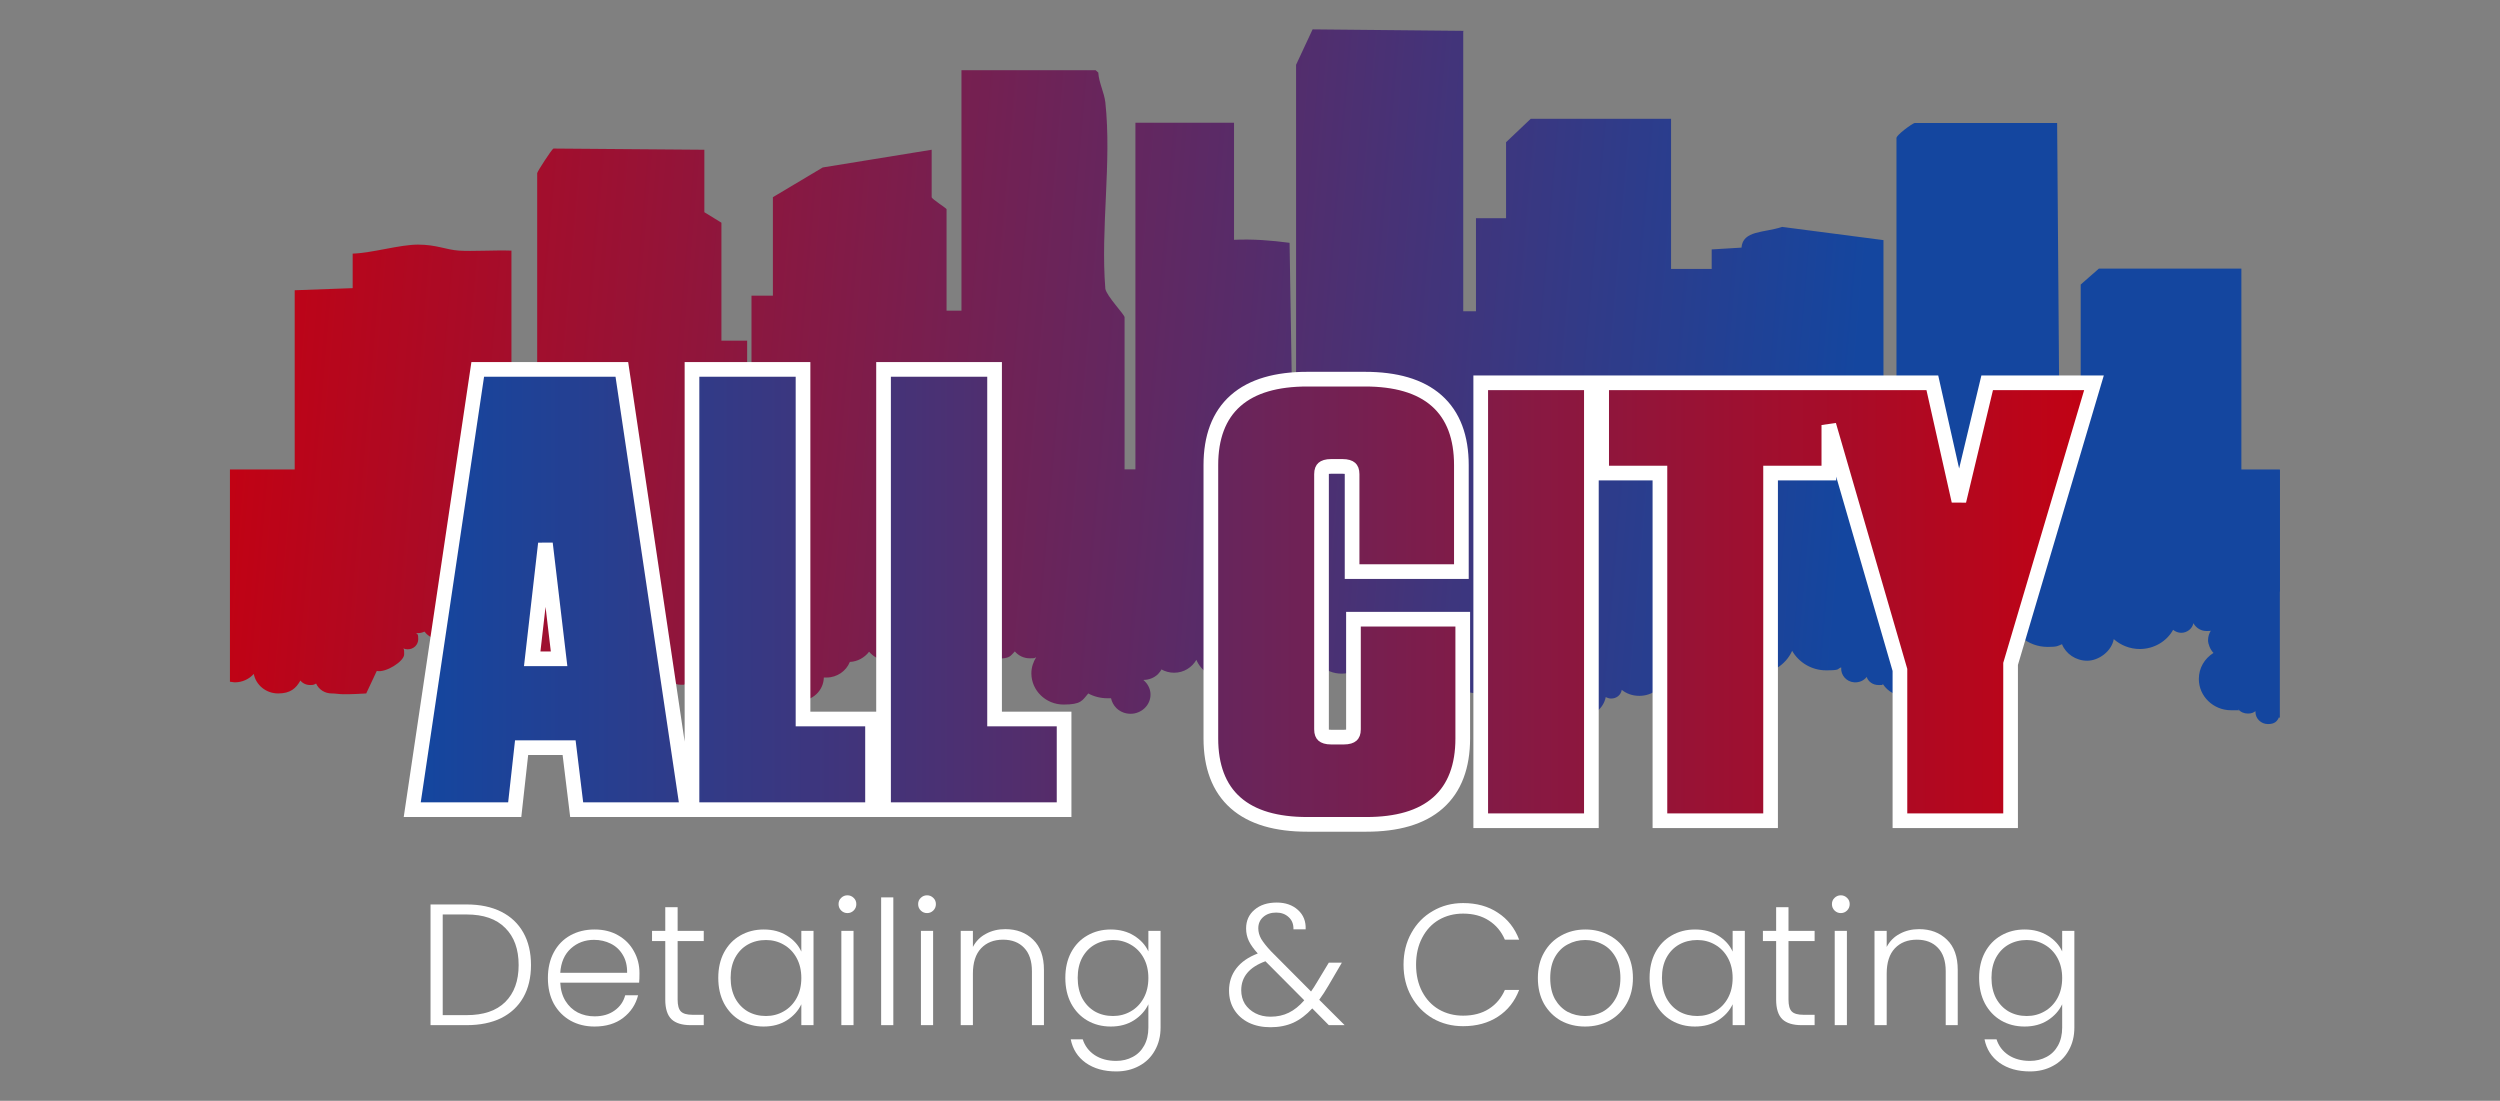 <?xml version="1.0" encoding="UTF-8"?>
<svg xmlns="http://www.w3.org/2000/svg" width="511" height="225" viewBox="0 0 511 225" fill="none">
  <rect x="0" y="0" width="511" height="225" fill="#808080" stroke="none"/>
  <g clip-path="url(#clip0_49_2)">
    <path d="M299.087 6.491V63.622H301.69V44.599H307.837V29.073L312.876 24.287H341.563V54.97H349.87V50.981L355.961 50.613C356.238 47.054 360.613 47.606 364.268 46.379L384.98 49.079V84.364C386.143 84.241 387.694 83.566 387.638 82.707V28.337C387.361 27.723 391.016 25.146 391.349 25.146H420.478L420.921 83.505H425.296V58.161L429.007 54.908H458.136V96.085H466V120.938H48.385V96.085H60.236V59.327L72.087 58.897V51.84C76.074 51.717 81.668 49.999 85.433 49.999C89.199 49.999 91.137 51.042 93.796 51.226C96.454 51.41 101.05 51.104 104.539 51.226V80.375H109.8V35.394C109.8 35.087 112.791 30.485 113.123 30.362L143.969 30.608V43.372L147.458 45.519V69.636H152.719V82.216H153.605V60.431H157.98V40.303L168.17 34.228L190.432 30.608V40.303C190.432 40.672 193.478 42.574 193.478 42.758V63.5H196.524V14.346H223.937L224.491 14.837C224.602 16.862 225.709 18.948 225.931 20.912C227.26 33.185 224.934 46.624 225.931 59.02C226.208 60.554 229.863 64.297 229.863 64.85V96.023H232.078V25.085H252.236V49.017C256.112 48.833 259.823 49.14 263.589 49.631L264.032 77.123L264.918 77.552V13.241L268.296 6L299.142 6.307L299.087 6.491Z" fill="url(#paint0_linear_49_2)"></path>
    <path d="M77.016 137.138C78.843 137.568 82.609 135.175 82.609 133.763C82.609 132.352 82.553 132.904 82.443 132.536C82.72 132.659 82.997 132.72 83.329 132.72C84.547 132.72 85.489 131.799 85.489 130.634C85.489 129.468 85.323 129.713 85.046 129.406C85.212 129.406 85.323 129.406 85.489 129.406C85.932 129.406 86.375 129.283 86.762 129.099C87.87 130.572 89.864 131.124 91.636 130.388C91.802 130.327 91.968 130.204 92.134 130.143C92.023 130.449 91.968 130.818 91.968 131.186C91.968 133.15 93.574 134.684 95.623 134.684C97.672 134.684 96.177 134.684 96.454 134.561H96.509C95.512 134.868 94.792 135.727 94.792 136.709C94.792 137.691 95.789 138.857 97.007 138.857C98.226 138.857 99.112 137.997 99.223 136.954C99.555 137.138 99.943 137.261 100.33 137.261C100.718 137.261 101.05 137.2 101.383 137.016C102.158 138.795 103.985 140.022 106.09 140.022C108.194 140.022 109.911 138.857 110.686 137.2C111.683 137.568 112.735 137.813 113.843 137.813C114.95 137.813 115.67 137.691 116.501 137.384C116.169 137.936 115.947 138.55 115.947 139.225C115.947 141.188 117.553 142.723 119.602 142.723C121.651 142.723 123.257 141.127 123.257 139.225C123.257 137.322 121.651 135.727 119.602 135.727C117.553 135.727 119.492 135.727 119.436 135.727C121.098 134.315 122.15 132.229 122.205 129.897C123.202 132.904 126.192 135.113 129.681 135.113C133.17 135.113 131.287 134.99 132.007 134.745C131.287 135.236 130.789 135.972 130.678 136.893C130.567 138.488 131.73 139.838 133.392 139.961C134.942 140.084 136.271 139.041 136.548 137.629C136.604 138.918 137.711 139.961 139.096 139.961C140.48 139.961 139.705 139.961 139.982 139.777C140.979 141.311 142.751 142.293 144.8 142.293C146.849 142.293 145.188 142.293 145.409 142.293C145.077 142.723 144.911 143.213 144.911 143.766C144.911 145.177 146.074 146.343 147.569 146.343C149.064 146.343 150.227 145.177 150.227 143.766C150.227 142.354 149.895 142.293 149.341 141.863C149.396 141.863 149.452 141.863 149.507 141.863C151.058 141.863 152.331 140.82 152.719 139.47C152.719 139.47 152.775 139.47 152.83 139.47C153.771 139.47 154.491 138.918 154.768 138.059C155.377 138.059 155.876 137.691 156.208 137.322C156.762 137.813 157.482 138.182 158.202 138.366C158.202 141.066 160.472 143.275 163.297 143.275C166.121 143.275 168.336 141.127 168.391 138.488C168.558 138.488 168.779 138.488 168.945 138.488C171.105 138.488 172.988 137.138 173.708 135.297C175.314 135.236 176.754 134.377 177.64 133.211C178.637 134.377 180.132 135.113 181.849 135.113C184.562 135.113 186.833 133.211 187.276 130.695C188.66 131.922 190.543 132.72 192.592 132.72C194.641 132.72 197.244 131.615 198.684 129.897C198.795 132.536 201.01 134.622 203.779 134.622C206.548 134.622 206.492 134.07 207.434 133.15C208.154 134.009 209.261 134.561 210.48 134.561C211.698 134.561 211.421 134.5 211.809 134.315C211.2 135.297 210.812 136.402 210.812 137.629C210.812 141.127 213.747 144.011 217.402 144.011C221.057 144.011 221.223 143.152 222.442 141.741C223.549 142.354 224.934 142.723 226.318 142.723C227.703 142.723 226.872 142.723 227.094 142.723C227.26 143.459 227.592 144.134 228.201 144.748C229.807 146.282 232.355 146.282 233.961 144.748C235.567 143.213 235.567 140.759 233.961 139.225C232.355 137.691 233.794 139.041 233.684 138.979C234.736 138.979 235.844 138.611 236.674 137.813C236.951 137.506 237.228 137.2 237.394 136.831C238.169 137.261 239.056 137.506 239.997 137.506C241.991 137.506 243.652 136.402 244.538 134.868C245.424 137.016 247.584 138.611 250.187 138.611C252.79 138.611 251.959 138.427 252.734 138.059C252.734 138.12 252.734 138.182 252.734 138.304C252.734 140.759 254.839 142.784 257.386 142.784C259.934 142.784 261.983 140.82 262.038 138.366C262.758 138.611 263.533 138.734 264.364 138.734C266.634 138.734 268.683 137.691 269.957 136.034C271.065 137.077 272.56 137.691 274.221 137.691C277.6 137.691 280.313 135.052 280.313 131.861C280.313 128.67 280.202 130.695 280.036 130.204C280.313 130.204 280.645 130.265 280.978 130.265C283.304 130.265 285.242 128.793 285.851 126.706C286.46 126.952 287.18 127.136 287.9 127.136C288.62 127.136 289.838 126.829 290.669 126.338C290.891 128.118 291.832 129.713 293.217 130.818C293.161 131.124 293.106 131.493 293.106 131.861C293.106 134.009 294.546 135.788 296.539 136.463C296.539 136.586 296.539 136.647 296.539 136.77C296.539 139.47 298.81 141.679 301.634 141.679C304.459 141.679 305.289 140.636 306.175 139.041C306.618 139.593 307.338 139.961 308.169 139.961C309 139.961 309 139.838 309.387 139.654C309.941 140.882 311.159 141.679 312.599 141.679C314.039 141.679 313.873 141.495 314.427 141.188C315.368 142.109 316.642 142.723 318.082 142.723C319.522 142.723 318.193 142.723 318.193 142.723C318.691 144.932 320.74 146.527 323.177 146.527C325.613 146.527 327.773 144.809 328.216 142.477C328.549 142.661 328.936 142.784 329.324 142.784C330.431 142.784 331.318 142.048 331.484 141.004C332.48 141.802 333.699 142.232 335.083 142.232C337.631 142.232 339.791 140.636 340.51 138.427C340.898 138.672 341.341 138.857 341.84 138.857C343.003 138.857 343.944 137.997 344.055 136.954C344.387 137.138 344.775 137.261 345.162 137.261C345.55 137.261 345.882 137.2 346.215 137.016C346.99 138.795 348.817 140.022 350.922 140.022C353.026 140.022 354.743 138.857 355.518 137.2C356.515 137.568 357.567 137.813 358.675 137.813C362.108 137.813 365.043 135.85 366.317 133.027C367.646 135.359 370.249 137.016 373.24 137.016C376.23 137.016 375.399 136.77 376.341 136.402C376.341 136.402 376.341 136.402 376.341 136.463C376.23 137.997 377.393 139.347 378.999 139.47C380.051 139.532 380.993 139.102 381.547 138.366C381.879 139.347 382.82 140.022 383.983 140.022C385.146 140.022 384.592 140.022 384.869 139.838C385.866 141.373 387.638 142.354 389.687 142.354C391.736 142.354 391.459 142.17 392.235 141.802C392.235 143.52 393.73 144.932 395.502 144.932C397.274 144.932 397.662 144.379 398.216 143.52C398.825 143.766 399.489 143.889 400.209 143.889C403.034 143.889 405.304 141.679 405.304 138.979C405.304 136.279 404.917 136.893 404.307 136.095C404.363 136.095 404.418 135.972 404.474 135.911C405.138 135.297 405.415 134.377 405.36 133.579C405.913 133.702 406.523 133.763 407.076 133.763C409.735 133.763 412.005 132.352 413.168 130.265C414.608 131.493 416.491 132.229 418.54 132.229C420.589 132.229 420.534 132.045 421.475 131.677C422.25 133.64 424.299 135.052 426.625 135.052C428.951 135.052 431.609 133.15 432.052 130.634C433.437 131.861 435.32 132.659 437.369 132.659C440.304 132.659 442.907 131.063 444.181 128.731C444.624 129.099 445.233 129.345 445.842 129.345C447.06 129.345 448.113 128.486 448.334 127.381C448.832 128.302 449.829 128.977 450.992 128.977C452.155 128.977 451.657 128.977 451.934 128.854C451.546 129.406 451.324 130.143 451.324 130.879C451.324 131.615 451.768 132.781 452.432 133.456C450.605 134.622 449.442 136.525 449.442 138.795C449.442 142.293 452.377 145.177 456.032 145.177C459.687 145.177 457.029 145.177 457.527 144.993C457.97 145.545 458.69 145.852 459.465 145.852C460.241 145.852 460.573 145.668 461.016 145.361C461.016 145.361 461.016 145.484 461.016 145.545C461.016 146.895 462.179 148 463.563 148C464.948 148 465.446 147.448 465.834 146.589C465.834 146.589 465.945 146.711 466 146.773V95.962H47V139.347C47.332 139.347 47.665 139.47 47.997 139.47C49.547 139.47 50.932 138.795 51.873 137.752C52.316 140.022 54.365 141.741 56.858 141.741C59.35 141.741 60.513 140.697 61.399 139.102C61.842 139.654 62.562 140.022 63.392 140.022C64.223 140.022 64.223 139.9 64.611 139.716C65.164 140.943 66.383 141.741 67.823 141.741C69.263 141.741 68.764 142.109 74.856 141.741" fill="url(#paint1_linear_49_2)"></path>
    <path d="M278.988 77.5C285.249 77.5 290.225 78.876 293.644 81.892C297.099 84.939 298.706 89.428 298.706 95.067V116.837H276.367V96.921C276.367 96.175 276.164 95.874 275.999 95.728C275.798 95.551 275.343 95.331 274.364 95.331H272.122C271.142 95.331 270.687 95.551 270.486 95.728C270.321 95.874 270.118 96.175 270.118 96.921V149.079C270.118 149.825 270.321 150.126 270.486 150.271C270.687 150.449 271.142 150.669 272.122 150.669H274.645C275.623 150.669 276.078 150.449 276.279 150.271C276.444 150.126 276.647 149.825 276.647 149.079V126.567H298.986V150.933C298.986 156.572 297.379 161.061 293.924 164.108C290.505 167.124 285.529 168.5 279.269 168.5H267.218C260.957 168.5 255.982 167.124 252.562 164.108C249.108 161.061 247.5 156.572 247.5 150.933V95.067C247.5 89.428 249.108 84.939 252.562 81.892C255.982 78.876 260.957 77.5 267.218 77.5H278.988ZM325.278 78.241V167.759H302.66V78.241H325.278ZM394.97 78.241L395.232 79.412L400.4 102.396L405.903 79.393L406.179 78.241H428.01L427.438 80.168L410.964 135.702V167.759H388.346V136.931L373.818 86.875V96.691H361.907V167.759H339.288V96.691H327.377V78.241H394.97ZM127.105 75.5L127.296 76.779L140.238 163.779L140.494 165.5H117.872L117.712 164.182L116.325 152.823H106.615L105.357 164.165L105.209 165.5H84.261L84.517 163.779L97.459 76.779L97.649 75.5H127.105ZM164.138 75.5V146.964H178.346V165.5H141.442V75.5H164.138ZM203.291 75.5V146.964H217.5V165.5H180.597V75.5H203.291ZM108.783 134.66H114.277L111.486 111.087L108.783 134.66Z" fill="url(#paint2_linear_49_2)" stroke="white" stroke-width="3"></path>
    <path d="M95.367 184.871C98.12 184.871 100.48 185.365 102.45 186.353C104.419 187.341 105.926 188.765 106.97 190.624C108.014 192.482 108.536 194.694 108.536 197.259C108.536 199.8 108.014 202 106.97 203.859C105.926 205.694 104.419 207.106 102.45 208.094C100.48 209.059 98.12 209.541 95.367 209.541H88V184.871H95.367ZM95.367 207.494C98.831 207.494 101.465 206.6 103.268 204.812C105.095 203 106.009 200.482 106.009 197.259C106.009 194.012 105.095 191.482 103.268 189.671C101.465 187.835 98.831 186.918 95.367 186.918H90.491V207.494H95.367Z" fill="white"></path>
    <path d="M130.71 198.918C130.71 199.765 130.687 200.412 130.639 200.859H114.517C114.588 202.318 114.944 203.565 115.584 204.6C116.225 205.635 117.067 206.424 118.111 206.965C119.155 207.482 120.294 207.741 121.528 207.741C123.141 207.741 124.494 207.353 125.585 206.576C126.7 205.8 127.436 204.753 127.792 203.435H130.426C129.951 205.318 128.931 206.859 127.365 208.059C125.823 209.235 123.877 209.824 121.528 209.824C119.701 209.824 118.064 209.424 116.617 208.624C115.169 207.8 114.03 206.647 113.2 205.165C112.393 203.659 111.99 201.906 111.99 199.906C111.99 197.906 112.393 196.153 113.2 194.647C114.007 193.141 115.134 191.988 116.581 191.188C118.028 190.388 119.677 189.988 121.528 189.988C123.379 189.988 124.992 190.388 126.368 191.188C127.768 191.988 128.836 193.071 129.571 194.435C130.331 195.776 130.71 197.271 130.71 198.918ZM128.183 198.847C128.207 197.412 127.911 196.188 127.294 195.176C126.7 194.165 125.882 193.4 124.838 192.882C123.794 192.365 122.655 192.106 121.421 192.106C119.571 192.106 117.993 192.694 116.688 193.871C115.383 195.047 114.659 196.706 114.517 198.847H128.183Z" fill="white"></path>
    <path d="M138.507 192.353V204.318C138.507 205.494 138.732 206.306 139.183 206.753C139.634 207.2 140.429 207.424 141.568 207.424H143.846V209.541H141.176C139.421 209.541 138.116 209.141 137.261 208.341C136.407 207.518 135.98 206.176 135.98 204.318V192.353H133.275V190.271H135.98V185.435H138.507V190.271H143.846V192.353H138.507Z" fill="white"></path>
    <path d="M146.815 199.871C146.815 197.894 147.207 196.165 147.99 194.682C148.797 193.176 149.9 192.024 151.3 191.224C152.723 190.4 154.325 189.988 156.104 189.988C157.955 189.988 159.545 190.412 160.874 191.259C162.226 192.106 163.199 193.188 163.792 194.506V190.271H166.283V209.541H163.792V205.271C163.175 206.588 162.19 207.682 160.838 208.553C159.509 209.4 157.92 209.824 156.069 209.824C154.313 209.824 152.723 209.412 151.3 208.588C149.9 207.765 148.797 206.6 147.99 205.094C147.207 203.588 146.815 201.847 146.815 199.871ZM163.792 199.906C163.792 198.353 163.472 196.988 162.831 195.812C162.19 194.635 161.313 193.729 160.197 193.094C159.106 192.459 157.896 192.141 156.567 192.141C155.191 192.141 153.957 192.447 152.866 193.059C151.774 193.671 150.908 194.565 150.268 195.741C149.651 196.894 149.342 198.271 149.342 199.871C149.342 201.447 149.651 202.835 150.268 204.035C150.908 205.212 151.774 206.118 152.866 206.753C153.957 207.365 155.191 207.671 156.567 207.671C157.896 207.671 159.106 207.353 160.197 206.718C161.313 206.082 162.19 205.176 162.831 204C163.472 202.824 163.792 201.459 163.792 199.906Z" fill="white"></path>
    <path d="M173.216 186.635C172.718 186.635 172.291 186.459 171.935 186.106C171.579 185.753 171.401 185.318 171.401 184.8C171.401 184.282 171.579 183.859 171.935 183.529C172.291 183.176 172.718 183 173.216 183C173.715 183 174.142 183.176 174.498 183.529C174.854 183.859 175.032 184.282 175.032 184.8C175.032 185.318 174.854 185.753 174.498 186.106C174.142 186.459 173.715 186.635 173.216 186.635ZM174.462 190.271V209.541H171.971V190.271H174.462Z" fill="white"></path>
    <path d="M182.595 183.424V209.541H180.104V183.424H182.595Z" fill="white"></path>
    <path d="M189.482 186.635C188.984 186.635 188.557 186.459 188.201 186.106C187.845 185.753 187.667 185.318 187.667 184.8C187.667 184.282 187.845 183.859 188.201 183.529C188.557 183.176 188.984 183 189.482 183C189.981 183 190.408 183.176 190.764 183.529C191.119 183.859 191.297 184.282 191.297 184.8C191.297 185.318 191.119 185.753 190.764 186.106C190.408 186.459 189.981 186.635 189.482 186.635ZM190.728 190.271V209.541H188.237V190.271H190.728Z" fill="white"></path>
    <path d="M205.481 189.918C207.806 189.918 209.704 190.635 211.175 192.071C212.646 193.482 213.382 195.541 213.382 198.247V209.541H210.926V198.529C210.926 196.435 210.392 194.835 209.324 193.729C208.28 192.624 206.845 192.071 205.018 192.071C203.144 192.071 201.649 192.659 200.534 193.835C199.419 195.012 198.861 196.741 198.861 199.024V209.541H196.37V190.271H198.861V193.553C199.478 192.376 200.368 191.482 201.53 190.871C202.693 190.235 204.01 189.918 205.481 189.918Z" fill="white"></path>
    <path d="M227.042 189.988C228.869 189.988 230.458 190.412 231.811 191.259C233.163 192.106 234.136 193.176 234.729 194.471V190.271H237.221V210.035C237.221 211.8 236.829 213.365 236.046 214.729C235.287 216.094 234.219 217.141 232.843 217.871C231.467 218.624 229.901 219 228.145 219C225.654 219 223.578 218.412 221.917 217.235C220.28 216.059 219.259 214.459 218.856 212.435H221.312C221.739 213.776 222.546 214.847 223.732 215.647C224.942 216.447 226.413 216.847 228.145 216.847C229.403 216.847 230.53 216.576 231.526 216.035C232.523 215.518 233.306 214.741 233.875 213.706C234.445 212.671 234.729 211.447 234.729 210.035V205.271C234.112 206.588 233.128 207.682 231.775 208.553C230.447 209.4 228.869 209.824 227.042 209.824C225.262 209.824 223.661 209.412 222.237 208.588C220.837 207.765 219.734 206.6 218.927 205.094C218.144 203.588 217.753 201.847 217.753 199.871C217.753 197.894 218.144 196.165 218.927 194.682C219.734 193.176 220.837 192.024 222.237 191.224C223.661 190.4 225.262 189.988 227.042 189.988ZM234.729 199.906C234.729 198.353 234.409 196.988 233.768 195.812C233.128 194.635 232.25 193.729 231.135 193.094C230.043 192.459 228.833 192.141 227.504 192.141C226.128 192.141 224.894 192.447 223.803 193.059C222.712 193.671 221.846 194.565 221.205 195.741C220.588 196.894 220.28 198.271 220.28 199.871C220.28 201.447 220.588 202.835 221.205 204.035C221.846 205.212 222.712 206.118 223.803 206.753C224.894 207.365 226.128 207.671 227.504 207.671C228.833 207.671 230.043 207.353 231.135 206.718C232.25 206.082 233.128 205.176 233.768 204C234.409 202.824 234.729 201.459 234.729 199.906Z" fill="white"></path>
    <path d="M271.609 209.541L268.227 206.118C267.017 207.435 265.724 208.412 264.348 209.047C262.972 209.659 261.418 209.965 259.686 209.965C258.025 209.965 256.554 209.659 255.273 209.047C253.991 208.412 252.995 207.529 252.283 206.4C251.571 205.271 251.215 203.965 251.215 202.482C251.215 200.741 251.714 199.224 252.71 197.929C253.707 196.635 255.166 195.624 257.088 194.894C256.257 193.976 255.652 193.129 255.273 192.353C254.893 191.553 254.703 190.694 254.703 189.776C254.703 188.2 255.273 186.929 256.412 185.965C257.55 184.976 259.069 184.482 260.967 184.482C262.747 184.482 264.194 184.988 265.309 186C266.424 187.012 266.946 188.329 266.875 189.953H264.384C264.407 188.894 264.075 188.059 263.387 187.447C262.723 186.835 261.881 186.529 260.86 186.529C259.769 186.529 258.879 186.835 258.191 187.447C257.527 188.035 257.195 188.8 257.195 189.741C257.195 190.494 257.396 191.224 257.8 191.929C258.227 192.635 258.891 193.471 259.793 194.435L267.978 202.659C268.311 202.212 268.761 201.506 269.331 200.541L271.609 196.765H274.278L271.573 201.388C270.932 202.494 270.292 203.482 269.651 204.353L274.847 209.541H271.609ZM259.686 207.812C261.086 207.812 262.331 207.541 263.423 207C264.538 206.459 265.594 205.612 266.59 204.459L258.654 196.482C255.356 197.682 253.707 199.659 253.707 202.412C253.707 203.447 253.956 204.376 254.454 205.2C254.976 206 255.688 206.635 256.589 207.106C257.491 207.576 258.523 207.812 259.686 207.812Z" fill="white"></path>
    <path d="M286.883 197.188C286.883 194.765 287.416 192.6 288.484 190.694C289.552 188.765 291.011 187.271 292.862 186.212C294.712 185.129 296.777 184.588 299.055 184.588C301.831 184.588 304.203 185.247 306.173 186.565C308.166 187.859 309.613 189.694 310.515 192.071H307.596C306.884 190.4 305.793 189.094 304.322 188.153C302.875 187.212 301.119 186.741 299.055 186.741C297.228 186.741 295.579 187.165 294.107 188.012C292.66 188.859 291.521 190.082 290.691 191.682C289.86 193.259 289.445 195.094 289.445 197.188C289.445 199.282 289.86 201.118 290.691 202.694C291.521 204.271 292.66 205.482 294.107 206.329C295.579 207.176 297.228 207.6 299.055 207.6C301.119 207.6 302.875 207.141 304.322 206.224C305.793 205.282 306.884 203.988 307.596 202.341H310.515C309.613 204.694 308.166 206.518 306.173 207.812C304.18 209.106 301.807 209.753 299.055 209.753C296.777 209.753 294.712 209.224 292.862 208.165C291.011 207.082 289.552 205.588 288.484 203.682C287.416 201.776 286.883 199.612 286.883 197.188Z" fill="white"></path>
    <path d="M323.985 209.824C322.158 209.824 320.509 209.424 319.038 208.624C317.591 207.8 316.44 206.647 315.586 205.165C314.755 203.659 314.34 201.906 314.34 199.906C314.34 197.906 314.767 196.165 315.621 194.682C316.475 193.176 317.638 192.024 319.109 191.224C320.58 190.4 322.229 189.988 324.056 189.988C325.883 189.988 327.532 190.4 329.003 191.224C330.498 192.024 331.661 193.176 332.491 194.682C333.345 196.165 333.772 197.906 333.772 199.906C333.772 201.882 333.345 203.624 332.491 205.129C331.637 206.635 330.462 207.8 328.968 208.624C327.473 209.424 325.812 209.824 323.985 209.824ZM323.985 207.671C325.266 207.671 326.453 207.388 327.544 206.824C328.635 206.235 329.513 205.365 330.178 204.212C330.866 203.035 331.21 201.6 331.21 199.906C331.21 198.212 330.878 196.788 330.213 195.635C329.549 194.459 328.671 193.588 327.58 193.024C326.488 192.435 325.302 192.141 324.021 192.141C322.739 192.141 321.553 192.435 320.462 193.024C319.37 193.588 318.492 194.459 317.828 195.635C317.187 196.788 316.867 198.212 316.867 199.906C316.867 201.6 317.187 203.035 317.828 204.212C318.492 205.365 319.358 206.235 320.426 206.824C321.517 207.388 322.704 207.671 323.985 207.671Z" fill="white"></path>
    <path d="M337.175 199.871C337.175 197.894 337.566 196.165 338.349 194.682C339.156 193.176 340.259 192.024 341.659 191.224C343.083 190.4 344.684 189.988 346.464 189.988C348.314 189.988 349.904 190.412 351.233 191.259C352.585 192.106 353.558 193.188 354.151 194.506V190.271H356.643V209.541H354.151V205.271C353.534 206.588 352.55 207.682 351.197 208.553C349.869 209.4 348.279 209.824 346.428 209.824C344.672 209.824 343.083 209.412 341.659 208.588C340.259 207.765 339.156 206.6 338.349 205.094C337.566 203.588 337.175 201.847 337.175 199.871ZM354.151 199.906C354.151 198.353 353.831 196.988 353.19 195.812C352.55 194.635 351.672 193.729 350.557 193.094C349.465 192.459 348.255 192.141 346.926 192.141C345.55 192.141 344.317 192.447 343.225 193.059C342.134 193.671 341.268 194.565 340.627 195.741C340.01 196.894 339.702 198.271 339.702 199.871C339.702 201.447 340.01 202.835 340.627 204.035C341.268 205.212 342.134 206.118 343.225 206.753C344.317 207.365 345.55 207.671 346.926 207.671C348.255 207.671 349.465 207.353 350.557 206.718C351.672 206.082 352.55 205.176 353.19 204C353.831 202.824 354.151 201.459 354.151 199.906Z" fill="white"></path>
    <path d="M365.569 192.353V204.318C365.569 205.494 365.794 206.306 366.245 206.753C366.696 207.2 367.491 207.424 368.63 207.424H370.907V209.541H368.238C366.482 209.541 365.177 209.141 364.323 208.341C363.469 207.518 363.042 206.176 363.042 204.318V192.353H360.337V190.271H363.042V185.435H365.569V190.271H370.907V192.353H365.569Z" fill="white"></path>
    <path d="M376.262 186.635C375.764 186.635 375.336 186.459 374.98 186.106C374.625 185.753 374.447 185.318 374.447 184.8C374.447 184.282 374.625 183.859 374.98 183.529C375.336 183.176 375.764 183 376.262 183C376.76 183 377.187 183.176 377.543 183.529C377.899 183.859 378.077 184.282 378.077 184.8C378.077 185.318 377.899 185.753 377.543 186.106C377.187 186.459 376.76 186.635 376.262 186.635ZM377.507 190.271V209.541H375.016V190.271H377.507Z" fill="white"></path>
    <path d="M392.26 189.918C394.585 189.918 396.484 190.635 397.955 192.071C399.426 193.482 400.161 195.541 400.161 198.247V209.541H397.705V198.529C397.705 196.435 397.172 194.835 396.104 193.729C395.06 192.624 393.624 192.071 391.797 192.071C389.923 192.071 388.428 192.659 387.313 193.835C386.198 195.012 385.64 196.741 385.64 199.024V209.541H383.149V190.271H385.64V193.553C386.257 192.376 387.147 191.482 388.31 190.871C389.472 190.235 390.789 189.918 392.26 189.918Z" fill="white"></path>
    <path d="M413.821 189.988C415.648 189.988 417.238 190.412 418.59 191.259C419.943 192.106 420.915 193.176 421.509 194.471V190.271H424V210.035C424 211.8 423.609 213.365 422.826 214.729C422.066 216.094 420.999 217.141 419.622 217.871C418.246 218.624 416.68 219 414.924 219C412.433 219 410.357 218.412 408.696 217.235C407.059 216.059 406.039 214.459 405.635 212.435H408.091C408.518 213.776 409.325 214.847 410.511 215.647C411.721 216.447 413.192 216.847 414.924 216.847C416.182 216.847 417.309 216.576 418.306 216.035C419.302 215.518 420.085 214.741 420.655 213.706C421.224 212.671 421.509 211.447 421.509 210.035V205.271C420.892 206.588 419.907 207.682 418.555 208.553C417.226 209.4 415.648 209.824 413.821 209.824C412.042 209.824 410.44 209.412 409.016 208.588C407.617 207.765 406.513 206.6 405.707 205.094C404.924 203.588 404.532 201.847 404.532 199.871C404.532 197.894 404.924 196.165 405.707 194.682C406.513 193.176 407.617 192.024 409.016 191.224C410.44 190.4 412.042 189.988 413.821 189.988ZM421.509 199.906C421.509 198.353 421.188 196.988 420.548 195.812C419.907 194.635 419.029 193.729 417.914 193.094C416.823 192.459 415.613 192.141 414.284 192.141C412.908 192.141 411.674 192.447 410.582 193.059C409.491 193.671 408.625 194.565 407.984 195.741C407.367 196.894 407.059 198.271 407.059 199.871C407.059 201.447 407.367 202.835 407.984 204.035C408.625 205.212 409.491 206.118 410.582 206.753C411.674 207.365 412.908 207.671 414.284 207.671C415.613 207.671 416.823 207.353 417.914 206.718C419.029 206.082 419.907 205.176 420.548 204C421.188 202.824 421.509 201.459 421.509 199.906Z" fill="white"></path>
  </g>
  <defs>
    <linearGradient id="paint0_linear_49_2" x1="48" y1="90.215" x2="463.383" y2="125.771" gradientUnits="userSpaceOnUse">
      <stop stop-color="#C10214"></stop>
      <stop offset="0.79" stop-color="#14469F"></stop>
    </linearGradient>
    <linearGradient id="paint1_linear_49_2" x1="48" y1="90.215" x2="463.383" y2="125.771" gradientUnits="userSpaceOnUse">
      <stop stop-color="#C10214"></stop>
      <stop offset="0.79" stop-color="#14469F"></stop>
    </linearGradient>
    <linearGradient id="paint2_linear_49_2" x1="86" y1="122" x2="426" y2="122" gradientUnits="userSpaceOnUse">
      <stop stop-color="#14469F"></stop>
      <stop offset="1" stop-color="#C10214"></stop>
    </linearGradient>
    <clipPath id="clip0_49_2">
      <rect width="511" height="225" fill="white"></rect>
    </clipPath>
  </defs>
</svg>
